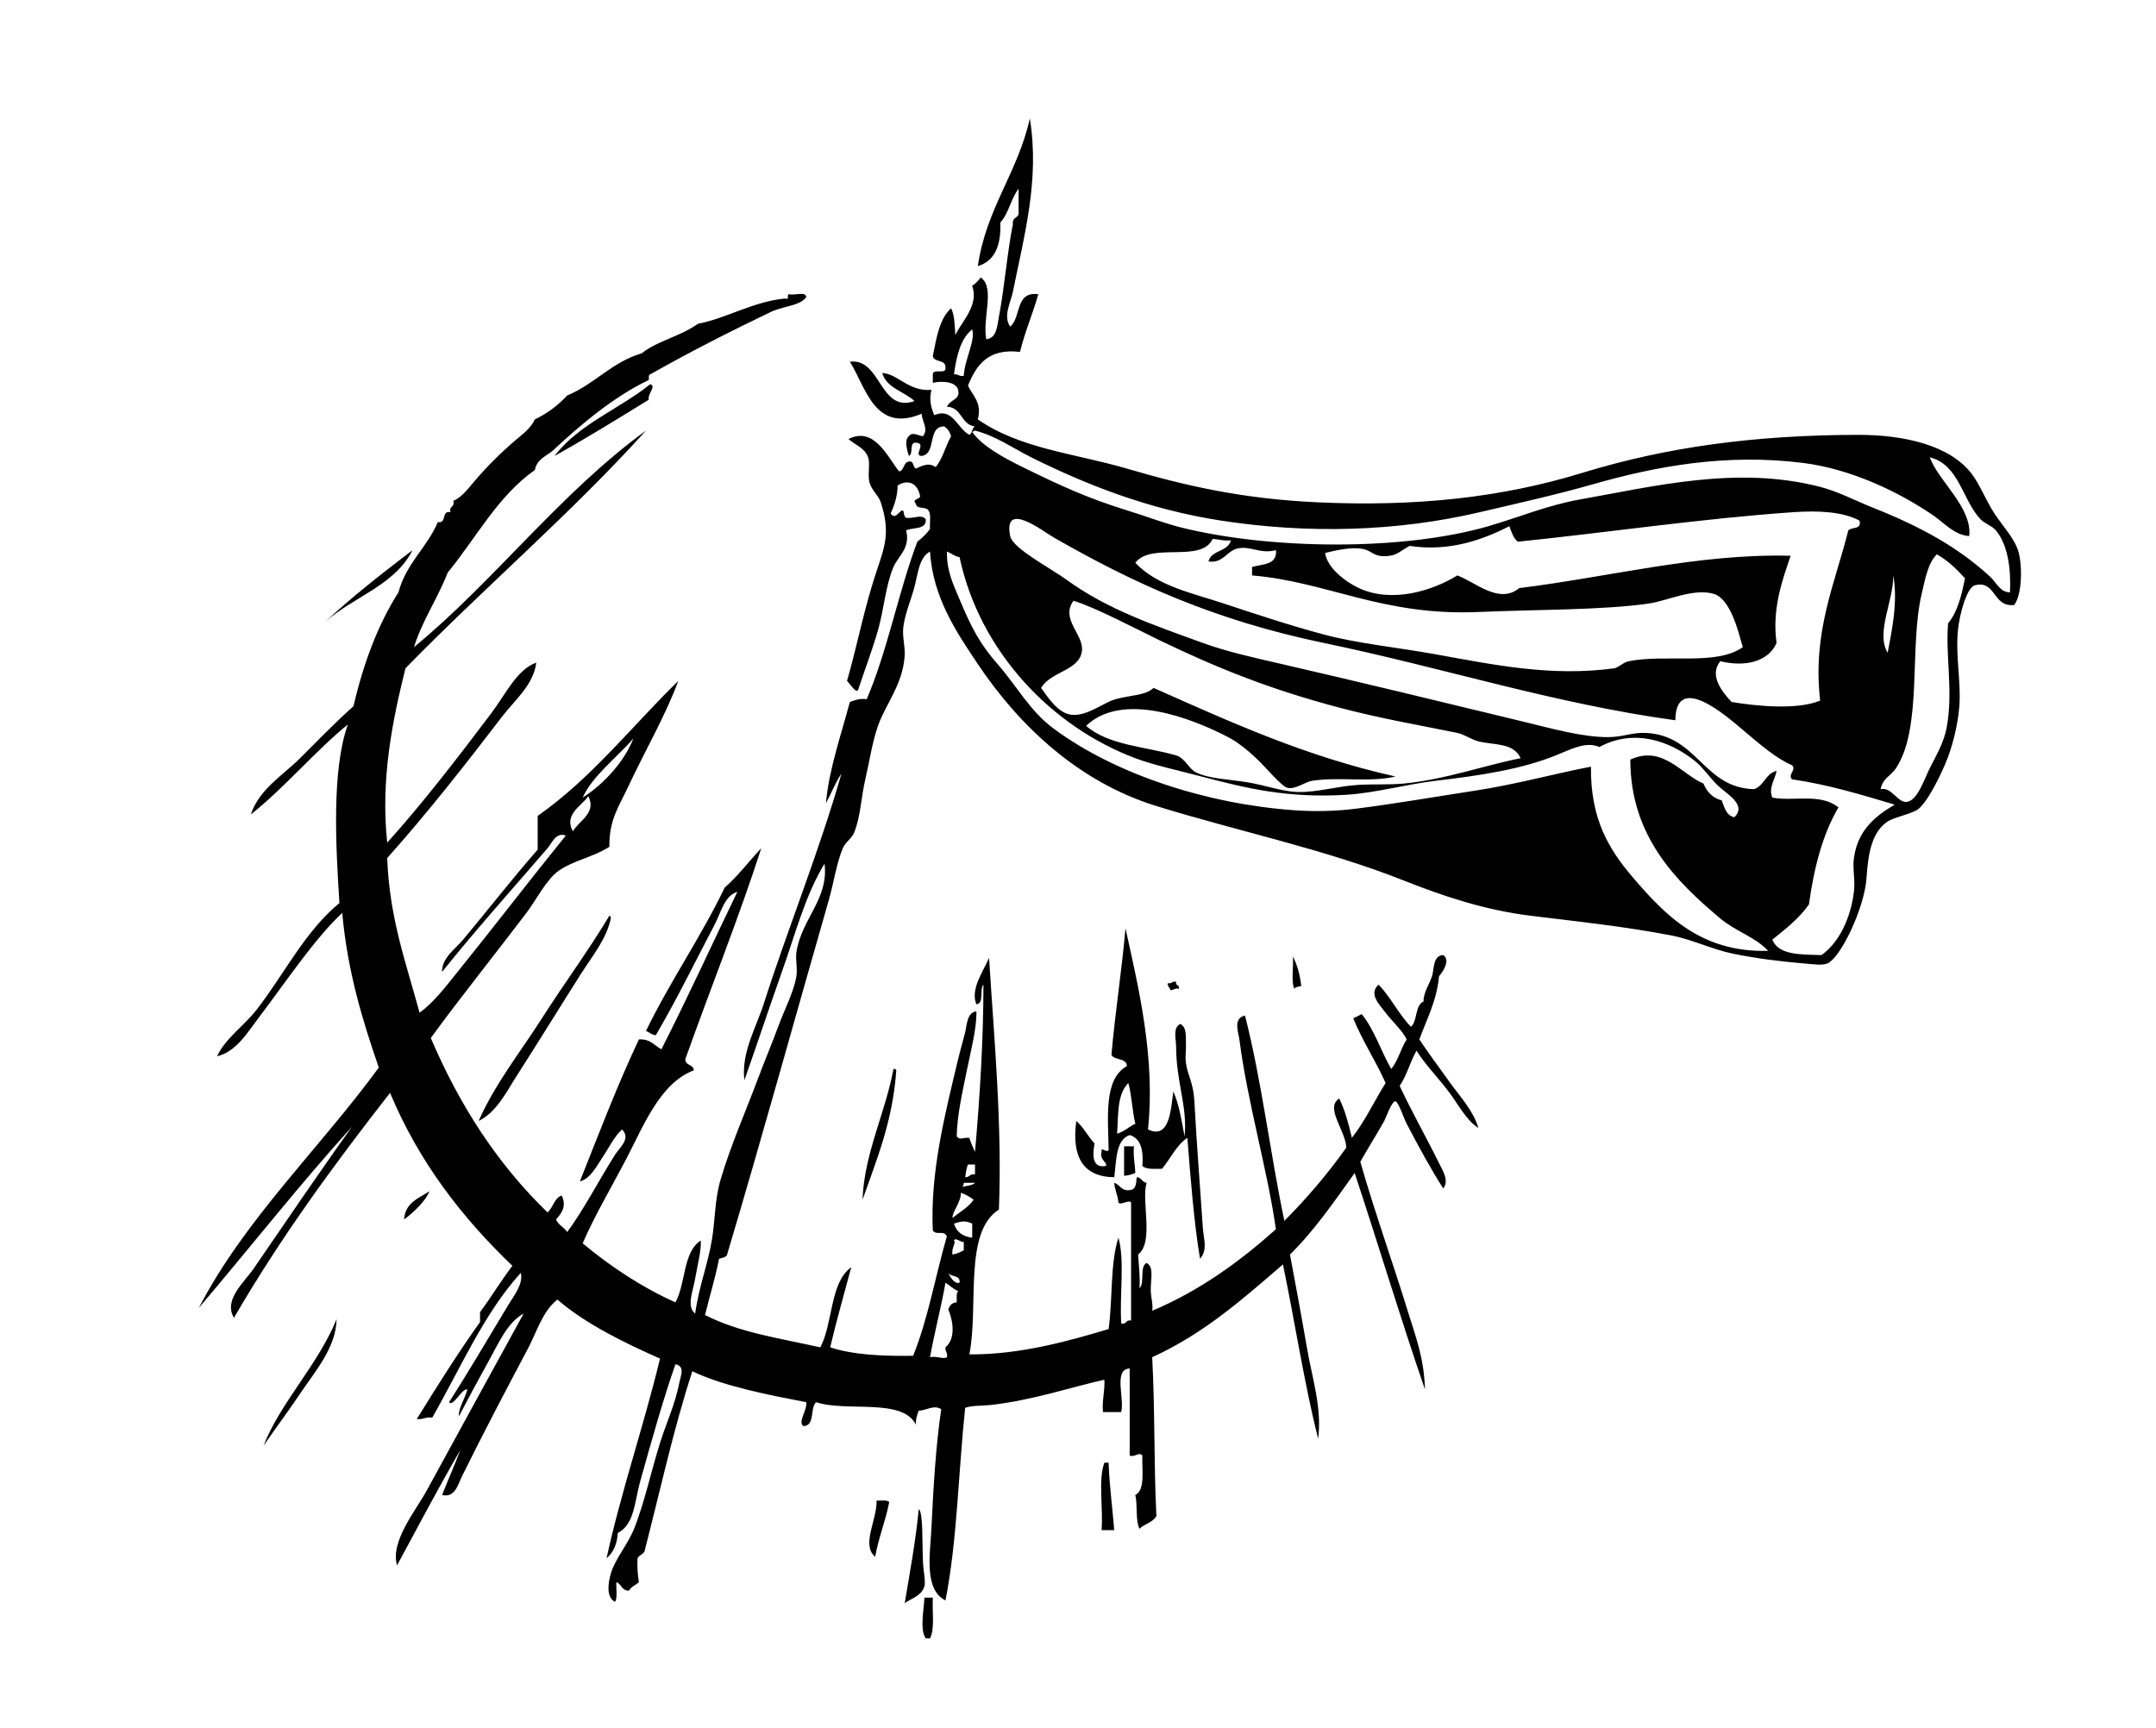 <?xml version="1.0" encoding="utf-8"?>
<!-- Generator: Adobe Illustrator 14.0.0, SVG Export Plug-In . SVG Version: 6.00 Build 43363)  -->
<!DOCTYPE svg PUBLIC "-//W3C//DTD SVG 1.1//EN" "http://www.w3.org/Graphics/SVG/1.1/DTD/svg11.dtd">
<svg version="1.1" id="Layer_1" xmlns="http://www.w3.org/2000/svg" xmlns:xlink="http://www.w3.org/1999/xlink" x="0px" y="0px"
	 width="631.304px" height="506.086px" viewBox="0 0 631.304 506.086" enable-background="new 0 0 631.304 506.086"
	 xml:space="preserve">

<g>
	<path fill-rule="evenodd" clip-rule="evenodd" d="M190.384,112.522c1.927,0.537-0.841,2.816-0.412,4.53
		c-9.087,5.598-18.158,11.213-27.588,16.47C169.423,124.228,181.336,119.807,190.384,112.522z"/>
	<path fill-rule="evenodd" clip-rule="evenodd" d="M178.443,268.167c0.4,0.012,0.32,0.504,0.412,0.822
		c-1.312,6.086-5.414,10.977-8.646,16.06c-6.293,9.896-12.418,19.899-18.941,30.06c-3.008,4.682-5.833,10.579-11.117,13.175
		c4.875-11.033,12.246-20.192,18.528-30.06C165.078,288.174,172.155,278.648,178.443,268.167z"/>
	<path fill-rule="evenodd" clip-rule="evenodd" d="M329.558,271.873c3.873,17.55,8.782,37.95,6.587,58.88
		c6.333,3.115,6.73-5.931,7.412-11.117c1.706,3.786,2.44,8.538,3.294,13.176c0.928-8.72-2.47-15.923-2.47-26.351
		c0-2.175-1.061-5.486,1.234-6.59c1.971,0.943,1.556,3.984,1.648,5.766c0.093,1.813-0.291,3.798,0,5.765
		c0.515,3.502,2.188,5.747,2.468,11.117c0.61,11.603,1.685,25.317,2.473,37.058c0.211,3.157,1.514,6.446-0.824,9.059
		c-1.842-11.196-2.737-23.342-3.705-35.41c-3.275,2.215-4.921,6.06-7.411,9.059c-2.19-0.007-4.651,0.258-5.766-0.824
		c0.378-4.633-0.444-8.065-3.707-9.06c-4.152,1.475-3.872,7.385-4.527,12.354c-9.094-0.104-12.518-5.876-11.118-16.47
		c2.136,1.846,3.427,4.533,5.353,6.588c-0.528,2.875-0.976,7.359,3.295,6.588c0.72-0.883-1.982-1.845-1.236-4.117
		c-0.188-1.69,0.879,0.168,2.058-0.412c-0.056-8.928-1.676-20.879,5.354-24.705c-0.104-2.505-3.612-1.604-4.529-3.294
		C326.553,296.319,328.445,284.484,329.558,271.873z M327.088,331.989c2.187-0.558,3.424-2.065,5.351-2.884
		c-0.913-3.751-1.027-8.305-2.058-11.94C327.022,320.59,327.503,326.346,327.088,331.989z"/>
	<path fill-rule="evenodd" clip-rule="evenodd" d="M378.557,280.107c1.283,2.422,2.099,5.312,2.47,8.647
		c-0.732,0.228-1.709,0.211-2.06,0.822C378.013,287.24,378.827,283.129,378.557,280.107z"/>
	<path fill-rule="evenodd" clip-rule="evenodd" d="M344.381,287.52c-0.309,1.267,1.13,0.79,0.823,2.057
		c-1.259-0.297-1.502,0.423-2.471,0.412c-0.176-0.784-0.888-1.033-0.823-2.059C343.17,288.23,343.122,287.219,344.381,287.52z"/>
	<path fill-rule="evenodd" clip-rule="evenodd" d="M261.618,313.048c0.479-0.067,0.732,0.09,0.823,0.41
		c-1.03,14.894-5.729,26.115-9.883,37.882C253.074,337.719,259.192,326.131,261.618,313.048z"/>
	<path fill-rule="evenodd" clip-rule="evenodd" d="M329.145,335.695c0.962,0,1.922,0,2.884,0c-0.249,2.993,0.314,5.174,0.41,7.823
		c-0.965,0.405-2.021,0.721-3.294,0.822C329.145,341.458,329.145,338.576,329.145,335.695z"/>
	<path fill-rule="evenodd" clip-rule="evenodd" d="M125.738,348.871c-0.959,2.611-4.525,6.178-7.411,8.234
		C118.638,352.202,122.59,350.938,125.738,348.871z"/>
	<path fill-rule="evenodd" clip-rule="evenodd" d="M98.562,386.34c-0.197,8.394-6.339,15.301-10.706,21.822
		c-3.576,5.341-7.326,10.315-10.705,15.236C82.198,410.602,92.958,399.951,98.562,386.34z"/>
	<path fill-rule="evenodd" clip-rule="evenodd" d="M323.381,428.339c0.413,0,0.823,0,1.234,0c0.237,6.901,1.123,13.153,1.648,19.764
		c-1.235,0-2.47,0-3.706,0C323.07,441.753,321.51,433.331,323.381,428.339z"/>
	<path fill-rule="evenodd" clip-rule="evenodd" d="M256.676,439.457c1.289,0.084,3.023-0.278,3.707,0.412
		c-1.086,5.638-3.118,10.333-4.118,16.059C252.103,452.414,256.82,445.186,256.676,439.457z"/>
	<path fill-rule="evenodd" clip-rule="evenodd" d="M269.03,441.927c1.327,1.173,0.954,9.46,1.235,15.646
		c0.121,2.645,0.837,5.55,0.412,7.001c-0.859,2.929-4.382,3.743-5.765,4.94C266.421,460.457,268.088,451.554,269.03,441.927z"/>
	<path fill-rule="evenodd" clip-rule="evenodd" d="M270.676,467.869c0.823,0,1.648,0,2.471,0c-0.229,4.026,0.621,9.13-0.823,11.94
		c-0.413,0-0.825,0-1.236,0C269.238,477.339,270.584,471.122,270.676,467.869z"/>
	<path fill-rule="evenodd" clip-rule="evenodd" d="M193.267,397.868c-10.166-4.468-22.046-10.276-30.058-17.293
		c-4.389,3.509-5.995,9.404-8.647,14.412c-6.489,12.251-12.919,24.458-19.353,37.47c-1.005,2.033-1.946,6.326-5.764,5.353
		c1.748-4.428,3.657-8.695,5.353-13.176c-6.401,11.031-12.412,22.451-18.53,33.765c-2.092-6.94,5.555-16.138,8.647-21.824
		c9.408-17.298,19.363-35.339,28.411-51.881c-4.697,2.486-7.354,8.719-10.294,14c-2.977,5.349-5.996,10.996-8.646,16.06
		c-0.298-2.091,1.832-5.302,2.47-7.825c-1.477-0.581-4.216,5.297-5.353,3.706c5.701-8.918,11.601-18.948,17.294-28.412
		c1.712-2.845,4.468-6.152,3.705-9.47c-10.846,11.938-17.64,27.927-25.94,42.411c-1.965-0.317-2.65,0.645-4.529,0.413
		c5.985-9.663,12.012-19.281,18.529-28.411c0-0.962,0-1.922,0-2.884c3.262-4.423,6.155-9.217,9.47-13.587
		c-14.723-14.102-27.324-30.323-35.822-50.646c-16.307,20.888-32.05,42.34-45.706,65.879c-3.138-5.296,3.019-10.405,5.765-14.41
		c9.235-13.47,19.421-28.486,28.823-41.588c-14.765,16.254-30.014,35.593-44.881,53.117c13.427-25.965,35.514-46.838,52.705-70.41
		c-4.785-13.881-9.162-28.171-10.706-45.294c-8.311,7.847-16.006,19.551-24.294,30.471c-3.567,4.7-6.711,10.137-12.352,11.529
		c2.402-5.253,7.787-8.796,11.528-13.589c8.12-10.396,14.163-22.982,24.294-31.293c-1.063-16.821-2.306-38.799,2.47-52.293
		c-9.192,7.415-18.396,18.387-28.411,26.353c2.463-7.443,9.38-11.438,14.411-16.471c5.148-5.146,10.205-10.383,15.647-15.234
		c2.92-12.589,7.143-23.876,13.176-33.352c2.22-8.486,8.355-13.056,11.529-20.588c2.731,0.533,0.912-3.481,3.706-2.883
		c-0.543-1.916,1.367-1.378,0.823-3.294c2.633-1.192,4.398-3.69,6.177-5.765c3.667-4.278,7.437-8.08,11.94-11.941
		c2.074-1.778,4.573-3.544,5.764-6.176c3.715-1.776,6.822-4.159,9.47-7c8.059-3.334,13.024-9.761,21.823-12.353
		c4.358-3.568,11.3-4.935,16.471-8.647c8.249-1.564,16.23-6.527,25.528-7.411c1.464,0.64,0.249-1.399,1.236-1.236
		c1.49,0.431,4.776-0.934,4.94,0.823c-1.784,2.46-5.796,2.514-9.882,4.118c-12.414,5.967-23.617,11.627-35.822,18.528
		c-0.559,0.128-0.342,1.032-0.412,1.647c-9.906,4.69-19.627,12.741-28,20.588c-1.711,1.605-4.718,2.378-5.353,5.765
		c-10.876,7.651-17.182,19.875-25.529,30.058c-2.954,7.614-7.332,13.805-9.881,21.823c23.172-18.964,42.729-45.112,67.94-63.411
		c-22.165,24.5-47.356,45.976-70.41,69.587c-3.796,15.136-7.352,32.587-5.354,51.057c9.818-10.814,20.533-24.681,30.47-37.881
		c4.35-5.778,7.497-12.791,13.176-14.823c-0.833,6.571-6.314,10.985-9.883,15.647c-10.823,14.145-21.78,28.14-33.763,41.586
		c0.629,17.625,5.598,30.911,9.47,45.294c4.244-3.072,7.63-7.624,11.118-11.941c10.435-12.916,21.19-26.97,31.705-39.94
		c-2.9-1.082-4.01,2.141-5.353,3.706c-9.86,11.487-21.195,24.091-30.881,36.234c-0.088-4.123,3.821-6.655,6.176-9.47
		c7.083-8.464,14.411-17.904,21.823-26.353c0-3.294,0-6.587,0-9.882c15.828-11.075,27.558-26.245,41.176-39.528
		c-3.788,10.255-9.817,20.564-14.823,31.292c-2.582,5.532-5.481,9.392-5.354,17.293c-4.752,3.043-10.386,3.924-14.823,7
		c-3.584,2.486-6.523,8.459-9.471,12.353c-9.122,12.053-19.424,24.843-27.999,36.646c8.484,19.928,19.716,37.105,34.175,51.058
		c1.668-1.35,1.902-4.137,4.118-4.941c1.539,2.914,0.099,5.231-1.647,7c0.694,1.64,2.372,2.295,3.293,3.706
		c4.913-6.654,9.221-15.066,14-22.646c1.322-2.096,4.744-4.688,2.06-7.412c-2.417,2.231-3.853,5.42-5.765,8.236
		c-1.716,2.528-3.339,6.075-6.588,7c5.581-14.047,10.993-28.261,17.293-41.588c3.375-0.218,4.5,1.813,6.588,2.882
		c7.684-15.101,14.814-30.753,22.235-46.116c-3.81,1.168-4.773,6.009-6.588,9.47c-5.417,10.334-11.349,22.427-17.294,32.528
		c-1.265-0.106-1.851-0.893-2.881-1.234c7.089-14.597,16.016-27.355,23.058-41.999c3.959-3.451,7.105-7.717,10.705-11.529
		c-6.408,19.945-14.957,41.315-22.235,61.763c-0.077,1.999,2.404,1.439,2.47,3.294c-9.907,3.703-14.818,16.491-19.764,25.94
		c-4.547,8.689-9.343,16.75-12.765,24.706c8.156,6.854,17.599,13.026,27.176,17.295c3.014-5.496,2.188-14.831,7.412-18.116
		c0.179,2.958-0.984,7.217-1.647,11.116c-0.659,3.867-2.633,8.193,0,10.293c1.066-7.888,3.822-14.773,4.94-21.822
		c0.925-5.824,0.812-11.62,2.47-17.295c2.923-9.989,7.479-20.303,11.118-30.058c1.806-4.841,3.961-9.907,5.765-14.823
		c1.835-5.003,4.651-10.344,5.353-14.824c0.37-2.363-0.328-4.813,0-6.998c1.47-9.81,9.524-15.557,8.235-25.941
		c-5.666,9.303-8.524,20.511-12.353,31.292c-3.808,10.724-7.41,21.661-11.118,32.118c-0.966-8.087,3.438-15.358,5.765-22.646
		c7.038-22.045,16.051-44.026,22.646-67.116c-1.787,2.605-2.972,5.812-4.529,8.647c0.829-9.74,4.503-20.202,7-29.646
		c1.423-0.498,2.728-1.114,4.94-0.824c6.109-14.205,9.26-31.367,14.825-46.117c1.407-1.062,2.642-2.297,3.706-3.706
		c-0.167-1.754,0.397-4.242-0.413-5.353c-0.51-1.411-3.583-0.259-3.705-2.059c-1.277-1.271,0.827-1.263,1.235-2.06
		c-0.575-3.725-3.319-5.345-6.588-3.294c-0.071,3.36-0.997,5.866-2.06,8.236c1.642,2.144,2.699-1.49,3.707-0.824
		c0.227,0.733,0.211,1.71,0.823,2.058c2.419,0.314,4.357-1.156,5.764,0.413c0.22,3.238-3.782,2.257-5.764,3.294
		c1.382,5.12-2.403,7.605-3.706,10.705c-2.319,5.521-2.769,12.416-4.529,18.529c-1.739,6.039-3.923,11.713-5.765,17.294
		c-0.455,1.621-2.5-1.743-3.294-2.47c3.024-10.509,5.012-21.289,8.646-32.118c2.459-7.323,4.059-11.459,1.236-20.176
		c-0.656-2.023-2.734-3.632-3.294-5.765c-0.626-2.385,0.262-5.48-0.412-7.411c-0.923-2.643-3.434-3.431-5.765-5.353
		c7.521-3.84,11.445,5.202,14.823,9.47c1.613-0.309,1.188-2.656,2.882-2.883c1.613-0.24,1.052,1.694,2.06,2.06
		c1.739-0.838,3.852-1.889,5.764-0.413c2.068-2.46,2.885-6.173,4.529-9.058c-0.356-1.29-1.021-2.273-2.058-2.882
		c-5.033,0.046-2.089,8.069-6.588,8.647c-2.284-0.074,0.823-2.994-0.823-3.705c-3.282-1.086-1.305,3.087-2.883,3.705
		c-0.507-1.575-1.445-4.66,0-5.765c0.983-1.375,2.518-0.239,4.118,0c1.653-2.146-0.169-4.096-0.412-6.588
		c-13.766,5.847-16.394-8.033-21-15.235c9.265-1.16,8.594,15.091,18.94,11.53c-3.028-2.874-8.101-3.702-9.47-8.236
		c4.584,0.222,7.68,5.496,14.411,4.942c-0.72,3.047-0.102,5.069,0.825,7.412c5.536-2.317,6.625,3.833,10.293,5.765
		c0.924-0.45,0.725-2.022,1.647-2.471c-4.188-0.477-3.73-5.603-8.235-5.765c1.291-2.388,3.969-1.983,3.294-4.941
		c-0.518-2.271-4.367-2.751-7.412-2.059c0-0.823,0-1.646,0-2.471c0.003-1.917,4.102,0.261,3.706-2.059
		c0.081-2.414-3.325-1.342-3.706-3.294c1.09-5.361,1.924-10.977,5.352-13.999c1.033,1.986,1.044,4.996,1.235,7.823
		c2.058-4.193,6.955-8.753,4.942-14.412c0.997-0.65,1.821-1.473,2.471-2.471c4.343,3.011,0.461,11.825,1.646,18.118
		c3.145-0.301,3.215-4.053,3.706-6.588c1.582-8.193,2.515-19.444,4.118-27.176c-0.305-1.813,1.333-1.686,1.647-2.882
		c0-2.47,0-4.941,0-7.412c-2.257,2.821-2.895,7.262-5.354,9.882c0.268,6.719-1.618,11.284-6.587,12.765
		c2.487-17.002,11.682-27.296,15.233-43.234c2.926,17.936-1.675,34.374-4.94,50.646c-0.652,3.25-2.95,7.229-0.823,10.294
		c3.292-2.609,1.375-10.428,8.235-9.47c-1.628,5.785-3.897,10.927-5.354,16.882c-9.474-1.102-12.803,3.941-15.234,9.882
		c1.514,3.174,4.146,4.94,2.883,9.883c12.428,8.643,28.515,9.969,43.645,14.411c17.61,5.169,34.152,8.89,55.998,9.882
		c28.575,1.298,53.574-1.327,77.411-8.647c24.149-7.417,49.993-11.072,80.703-11.116c13.189-0.021,26.88,2.919,33.353,11.529
		c2.37,3.151,4.071,7.691,6.589,11.53c2.348,3.579,5.918,7.351,7,11.117c1.202,4.192,1.084,12.654-1.235,15.647
		c-6.375,0.726-5.249-7.396-11.53-5.765c-2.267,0.589-4.464,8.251-4.94,13.176c-0.736,7.612,0.949,15.156,0.411,22.235
		c-0.392,5.17-1.973,11.924-4.118,16.881c-1.866,4.322-5.127,10.94-7.822,13.177c-1.693,1.406-7.161,2.436-9.06,3.706
		c-4.386,2.934-5.669,8.621-6.175,16.471c-0.568,8.83-7.65,23.636-11.528,25.117c-1.614,0.615-4.044,0.213-6.59,0
		c-7.047-0.593-14.342-1.508-20.999-2.884c-6.165-1.271-11.765-4.126-18.117-5.353c-13.452-2.596-27.297-4.062-41.176-5.764
		c-13.146-1.613-25.268-5.614-37.057-10.294c-23.207-9.209-48.626-14.446-72.471-21.824c-22.646-7.006-40.023-23.265-52.292-41.587
		c-6.219-9.287-13.156-19.449-14-32.94c-3.161,1.706-3.484,6.266-4.531,10.294c-0.95,3.661-2.829,7.936-3.293,11.94
		c-0.315,2.712,0.571,5.634,0.411,8.235c-0.517,8.408-5.538,14.098-7.822,20.588c-1.717,4.877-2.529,10.667-3.706,15.646
		c-1.235,5.224-1.385,11.064-3.294,15.647c-0.696,1.67-2.58,2.826-3.294,4.529c-1.857,4.429-2.632,10.065-4.118,15.234
		c-9.606,33.422-19.746,70.236-29.646,103.351c-0.096,1.277-1.46,1.286-2.47,1.647c-1.138,5.724-2.76,10.966-4.118,16.471
		c10.159,5.166,21.495,6.719,33.764,9.47c3.761-7.081,2.753-18.933,9.059-23.47c-2.075,7.808-4.284,15.479-6.176,23.47
		c6.732,2.188,15.235,2.608,24.294,2.472c4.332-10.628,6.522-23.399,9.881-35c-0.936-1.882-2.905-0.171-4.117-1.646
		c-0.821-16.948,3.57-34.152,7.412-50.235c0.599-2.51,1.428-5.284,2.058-7.822c0.493-1.98,0.478-5.845,3.294-6.176
		c0.112,5.09-1.646,11.562-2.882,17.704c-1.225,6.092-2.742,12.479-2.881,18.94c1.074,1.21,1.784,0.224,3.705,0.413
		c0.423,1.498,1.081,2.763,1.647,4.117c1.395-15.583,2.495-33.336,2.471-48.999c-1.234,1.374,0.293,5.509-2.06,5.765
		c-1.891-4.396,2.162-9.892,3.706-13.587c1.484,23.771,3.875,48.822,2.882,73.704c-10.41,6.606-5.85,28.188-8.647,42.41
		c14.828,0.119,29.241-3.958,40.764-7.413c1.229-8.653,0.433-19.331,2.883-26.763c1.913,6.734,0.28,17.013,0.824,25.116
		c1.642,0.407,1.24-1.229,2.882-0.823c0-11.527,0-23.058,0-34.587c-0.57-0.98-3.09,0.935-3.706,0
		c-0.18-2.153-1.057-3.611-1.234-5.766c1.842,0.492,1.989,2.676,4.94,2.06c1.488-0.297,1.479-2.089,1.646-3.706
		c1.431,0.08,1.563,1.457,2.884,1.646c-1.597,5.356,2.264,17.278-2.471,21.001c0.176,3.255,0.624,6.237,0.411,9.881
		c1.591-1.566-0.058-6.37,2.06-7.41c2.35,1.117,1.089,5.116,1.234,8.234c0.094,2.036,0.727,4.113,0.412,5.766
		c14.073-5.966,25.64-14.439,36.233-23.884c-2.561-17.768-8.291-36.999-10.704-55.586c-0.282-2.157-1.933-6.181,1.646-7
		c4.864,19.019,7.371,40.39,11.528,60.117c6.079-6.055,12.609-13.6,18.118-21.413c-0.079-4.891-6.349-11.667-2.059-14.41
		c1.677,3.401,2.751,7.404,3.706,11.529c3.822-4.824,6.541-10.754,9.882-16.06c-2.919-6.553-6.732-12.209-9.472-18.941
		c0.841-0.394,1.631-0.84,2.472-1.234c3.704,4.53,5.628,10.842,8.646,16.06c2.005-2.387,2.79-5.995,4.528-8.647
		c-1.22-2.555-4.13-5.147-6.175-7.823c-1.852-2.422-5.047-5.491-2.06-8.235c3.562,3.713,5.895,8.653,9.471,12.353
		c1.993-1.712,1.116-6.294,3.705-7.412c-0.088-2.55,1.665-4.944,2.472-7.412c0.66-2.023,0.225-6.112,3.293-6.176
		c2.248,1.566-0.272,5.113-1.234,6.176c-0.706,7.393-3.622,12.574-5.766,18.53c2.946,4.42,6.009,8.512,9.06,12.764
		c2.889,4.026,6.659,7.968,8.234,13.178c-3.65-2.312-6.043-7.222-9.059-11.118c-3.075-3.975-6.563-7.545-9.058-11.529
		c-1.877,3.201-2.845,7.312-4.942,10.294c3.362,7.267,7.852,15.163,11.53,22.646c1.089,2.217,3.012,5.077,1.234,7.41
		c-3.462-5.369-7.186-12.216-10.706-18.94c-0.781-1.495-2.464-6.538-3.294-6.587c-1.122-0.066-2.754,4.801-3.293,5.765
		c-2.399,4.277-4.583,7.67-7,11.941c4.296,14.992,9.46,29.301,14,44.057c2.199,7.152,4.655,13.278,4.94,22.646
		c-7.169-20.829-13.623-42.374-20.588-63.409c-5.964,8.31-11.755,16.794-18.941,23.882c1.648,8.895,3.396,18.094,4.941,27.175
		c1.525,8.96,4.509,17.901,3.294,26.766c-4.081-16.37-6.785-34.116-10.293-51.06c-11.317,9.725-22.917,20.19-38.293,27.177
		c0.834,15.087,0.469,31.373,1.234,46.529c-1.013,1.867-3.502,2.261-4.94,3.705c-1.256-2.45-0.508-6.903-1.236-9.883
		c2.985-1.544,1.906-7.152,2.06-11.528c-0.859-1.229-2.165,0.547-3.707,0c0-8.509,0-17.02,0-25.529
		c-4.828,0.249-1.471,8.685-2.469,12.765c-1.784,0-3.568,0-5.354,0c-0.32-3.615,0.604-5.983,0.412-9.47
		c-9.252,2.051-21.116,6.06-33.353,7.41c-2.698,0.298-5.245,0.058-7.412,0.824c-1.977,18.748-2.338,39.111-5.764,56.41
		c-6.4-3.188-4.454-13.768-4.119-20.999c0.571-12.252,1.357-24.904,2.882-34.999c-2.122-1.421-4.504,0.425-6.587,0.41
		c-0.445,1.204-0.923,2.372-0.823,4.119c-3.991-7.951-20.269-3.614-29.235-6.589c-1.84,1.73-0.243,6.896-3.706,7
		c-1.773-1.218,1.156-4.512,0.823-7c-10.512-2.033-23.947-4.561-33.352-9.059c-5.483,16.752-9.443,35.028-14,52.705
		c-0.429,0.944-1.601,1.146-2.059,2.059c-0.125,2.597,0.065,4.877,0.412,7c-0.902,0.883-2.287,1.28-2.882,2.471
		c-2.177,0.117-2.177-1.939-3.706-2.471c-0.179,1.88,0.417,4.534-0.412,5.765c-2.722-1.395-1.961-5.719-1.235-8.234
		c1.269-4.397,5.11-8.698,7-13.588c2.978-7.704,4.881-16.646,7.412-24.707c1.865-5.938,4.492-11.409,5.764-18.116
		c0.31-1.633,1.635-4.308-1.235-4.941c-3.588,10.187-7.056,22.623-10.293,34.177c-1.764,6.289-1.682,12.691-6.589,15.234
		c-0.207,3.36-1.356,5.78-3.294,7.411C181.712,437.373,188.512,417.544,193.267,397.868z M565.907,150.815
		c-10.025-6.807-23.86-13.461-37.882-15.235c-22.699-2.871-43.277,1.021-61.354,6.177c-11.04,3.149-22.159,5.612-33.352,8.235
		c-24.396,5.717-50.294,6.389-75.763,2.471c-21.133-3.251-39.41-10.481-55.588-18.529c-5.362-2.669-10.375-6.308-16.47-7.824
		c-0.413-0.001-0.489,0.333-0.823,0.412c3.048,4.205,9.074,7.469,14.823,10.293c11.16,5.486,19.063,9.129,30.882,12.765
		c5.26,1.619,10.49,3.666,15.647,4.941c26.012,6.431,64.524,6.885,89.761-0.412c8.794-2.542,17.257-6.136,26.766-7.824
		c21.883-3.883,46.144-9.983,70.41-3.705c5.293,1.369,10.471,4.122,15.646,6.177c13.664,5.422,24.767,11.492,34.176,20.176
		c1.615,1.49,2.919,4.606,5.765,4.53c0.3-6.619-0.508-13.763-4.118-18.118c-1.129-1.361-3.307-1.997-4.53-3.294
		c-5.359-5.686-6.21-15.969-14.822-18.117c2.344,6.774,12.459,14.626,11.528,23.058C572.25,156.719,569.306,153.126,565.907,150.815
		z M279.324,109.64c1.298-0.201,1.453,0.743,2.881,0.413c0.202-4.631,3.5-10.461,2.471-13.589
		C281.232,99.197,280.099,104.238,279.324,109.64z M525.141,149.992c-26.942,1.858-55.152,6.05-80.704,8.646
		c-1.302-1.031-1.852-2.813-2.47-4.529c-7.63,3.847-17.32,7.543-29.234,5.765c-2.567,1.403-3.507,2.563-5.766,2.882
		c-4.904,0.692-4.946-1.558-8.234-2.058c-3.349-0.51-7.539,0.464-10.706,1.235c0.532,4.211,5.651,8.316,9.881,10.293
		c9.562,4.468,21.423,0.854,28.825-3.705c5.329,1.964,12.218,8.572,18.116,3.705c26.691-3.291,52.354-10.153,79.469-9.47
		c-2.487,7.319-5.5,15.633-4.117,25.53c-2.348,5.436-9.112,7.154-16.47,5.352c-3.45,4.188,0.645,9.082,3.294,11.941
		c7.449,1.23,19.233,2.387,25.94-0.412c-2.342-20.129,4.43-34.489,8.235-49.822c0.951-1.107,3.986-0.13,3.293-2.882
		C539.56,149.823,532.385,149.493,525.141,149.992z M387.615,188.286c-32.113-6.678-55.632-17.438-79.057-30.883
		c-3.075-1.764-14.913-11.038-12.764-0.411c0.738,3.652,11.866,9.415,16.47,12.764c12.143,8.835,25.981,13.443,39.941,18.53
		c7.04,2.564,14.86,4.289,23.059,6.175c22.898,5.272,47.324,11.196,70.82,16.883c8.006,1.937,17.077,4.528,24.706,4.528
		c4.445,0,7.069-1.421,11.119-1.235c15.251,0.705,16.777,16.093,31.703,16.471c2.992-0.988,3.364-4.597,6.589-5.353
		c-0.414,2.538-2.467,4.929-1.235,7.823c6.087,1.217,14.117-1.423,19.353,2.882c-4.586,7.766-7.146,17.56-8.646,28.412
		c-2.876,4.123-6.823,7.178-10.706,10.294c1.753,4.561,8.26,4.366,14.412,4.528c5.084-3.655,8.478-10.632,9.47-18.528
		c0.433-3.438-0.438-6.699,0-9.883c1.077-7.826,5.795-12.025,11.94-15.646c-9.631-2.86-19.17-5.811-30.057-7.413
		c-1.388-1.354,1.387-2.763,0-4.117c-4.876-2.13-9.135-5.926-14.825-10.706c-4.301-3.613-19.196-16.71-19.352-2.47
		C454.865,206.031,423.045,195.652,387.615,188.286z M355.085,157.815c-3.3,7.192-18.008,0.842-22.646,7
		c6.355,6.78,16.482,8.81,25.941,11.94c9.271,3.068,19.288,6.406,29.234,9.058c9.941,2.652,21.461,3.775,32.528,5.765
		c17.431,3.134,34.088,6.668,52.706,4.118c1.402-0.477,2.563-1.748,4.116-2.059c10.771-2.161,25.614,1.43,33.354-4.117
		c-1.266-4.342-3.547-14.248-8.647-15.647c-5.95-1.632-13.454,2.084-18.941,2.883c-13.301,1.936-33.589,1.757-49.822,2.47
		c-28.082,1.235-44.413-8.91-66.292-10.705c0-0.824,0-1.647,0-2.471c3.062-0.917,7.429-0.533,6.999-4.941
		c-4.734,1.281-7.575-1.49-11.529-0.411c-2.848,0.776-4.188,4.422-8.234,3.705c0.858-3.397,5.746-2.762,6.588-6.175
		C358.272,158.474,356.902,157.922,355.085,157.815z M280.971,175.521c3.51,8.383,5.943,13.025,11.117,18.94
		c5.933,6.782,9.396,13.703,16.47,18.941c18.047,13.365,44.704,22.041,70.41,23.883c5.722,0.409,12.004,0.299,17.706-0.412
		c11.643-1.454,23.727-3.561,35.41-5.353c11.735-1.801,22.86-4.893,33.766-7c-0.157,15.29,5.165,24.143,12.353,32.529
		c9.465,11.04,19.93,21.936,39.529,21.411c-3.676-4.02-9.53-5.715-14-9.472c-13.06-10.971-26.338-24.149-26.353-46.527
		c9.452-4.395,15.03,4.355,21.411,7c1.021,2.41,2.639,4.223,5.353,4.941c0.805,2.076,1.319,4.445,3.705,4.941
		c3.417-3.358-1.257-6.224-4.116-8.647c-2.713-2.297-4.849-5.781-7.412-7.824c-7.493-5.972-17.852-9.567-28-4.117
		c-3.978-1.728-8.37,0.7-12.764,2.47c-10.024,4.037-21.877,5.863-34.999,7.413c-8.97,1.059-17.88,3.604-26.353,4.117
		c-17.205,1.043-29.173-1.878-42.412-5.353c-6.686-1.755-14.055-3.363-19.353-5.354c-24.394-9.163-45.55-31.087-51.468-58.88
		c-1.527-0.257-2.411-1.157-3.706-1.647C277.202,167.333,279.1,171.052,280.971,175.521z M567.141,162.345
		c-2.557,2.457-3.354,6.852-4.529,11.941c-3.562,15.432,0.318,38.891-7.411,50.646c-1.577,2.396-3.888,2.886-4.529,6.177
		c3.271-0.77,5.062,4.254,7.822,3.705c3.068-0.61,4.91-6.544,6.588-9.882c2.071-4.118,4.102-7.438,4.941-11.941
		c1.954-10.489-0.42-21.346,0.411-30.47c2.751-3.29,3.941-8.137,4.94-13.176C572.933,166.71,570.408,164.155,567.141,162.345z
		 M552.728,191.167c1.248-6.578,3.035-14.807,1.648-22.646C554.427,176.169,549.185,185.274,552.728,191.167z M432.908,217.108
		c-2.179-0.572-4.243-2.078-6.175-2.471c-12.452-2.528-22.64-4.256-34.588-7.412c-19.961-5.27-35.377-11.399-52.706-19.763
		c-6.573-3.173-18.912-9.698-25.116-11.529c-3.951,5.455,3.191,9.958,2.47,14.823c-0.844,5.703-9.099,5.836-11.94,10.705
		c2.175,3.076,4.939,7.243,8.647,7.824c4.62,0.723,9.678-3.601,13.176-4.53c4.862-1.291,8.61-1.041,11.116-3.294
		c22.337,9.918,44.445,20.065,70.822,25.941c-7.489,1.799-16.165,0.042-24.293,1.236c-2.25,0.33-4.983,2.667-7.41,2.058
		c-1.597-0.4-6.218-5.848-8.236-7.824c-2.699-2.642-5.965-5.391-9.059-7c-10.813-5.626-31.036-13.434-41.587-3.293
		c6.592,5.725,17.482,6.057,26.353,8.646c2.64,0.771,3.645,3.868,5.764,4.941c3.706,1.878,9.621,2.052,14.824,2.882
		c5.368,0.857,10.447,2.74,14.822,2.883c5.673,0.187,11.57-1.648,17.706-2.059c4.54-0.305,9.234,0.01,13.589-0.412
		c12.189-1.18,24.009-5.443,34.176-7.413C443.167,217.372,437.223,218.24,432.908,217.108z M170.62,233.579
		c6.364-4.068,12.306-10.751,14.823-17.293C180.614,221.889,173.395,227.294,170.62,233.579z M167.738,243.46
		c1.805-3.131,7.023-5.353,4.529-10.294C170.308,236.041,165.031,238.474,167.738,243.46z M282.617,344.752
		c1.303,0.069,1.377-1.095,2.882-0.823c0-0.961,0-1.922,0-2.884c-0.686,0-1.372,0-2.058,0
		C282.954,342.07,282.844,343.47,282.617,344.752z M281.794,347.635c1.197-0.45,2.909-0.385,3.706-1.236c-1.098,0-2.196,0-3.294,0
		C282.224,346.967,282.012,347.304,281.794,347.635z M278.911,356.694c2.088-1.755,4.622-3.066,6.177-5.354
		c-1.093-0.83-2.309-1.533-3.706-2.058C281.342,352.268,278.76,354.887,278.911,356.694z M279.324,358.34
		c0.754,2.402,2.502,3.81,5.352,4.118c0-1.372,0-2.745,0-4.118C282.602,357.397,281.509,357.625,279.324,358.34z M278.911,367.4
		c1.295-0.218,2.297-0.723,3.294-1.235c0-0.824,0-1.647,0-2.471c-1.056,0.192-2.334-1.457-2.881-0.41
		C280.044,363.896,278.477,365.706,278.911,367.4z M280.971,375.634c0.291-2.35-2.561-1.557-3.294-2.883
		C278.209,374.157,279.754,376.227,280.971,375.634z M272.324,397.458c2-0.413,3.937,0.705,4.94,0
		c0.33-1.428-0.614-1.583-0.412-2.883c3.113-2.659,2.18-7.843,0.823-11.117c0.398-1.111,1.033-1.987,2.471-2.058
		c0.048-1.187-0.226-2.697,0.412-3.295c-1.453-0.605-2.458-1.66-3.706-2.471C275.539,383.105,273.654,390.003,272.324,397.458z"/>
	<path fill-rule="evenodd" clip-rule="evenodd" d="M120.797,161.109c-5.189,10.32-17.361,13.658-25.529,21
		C102.36,175.337,112.154,167.703,120.797,161.109z"/>
</g>
</svg>
